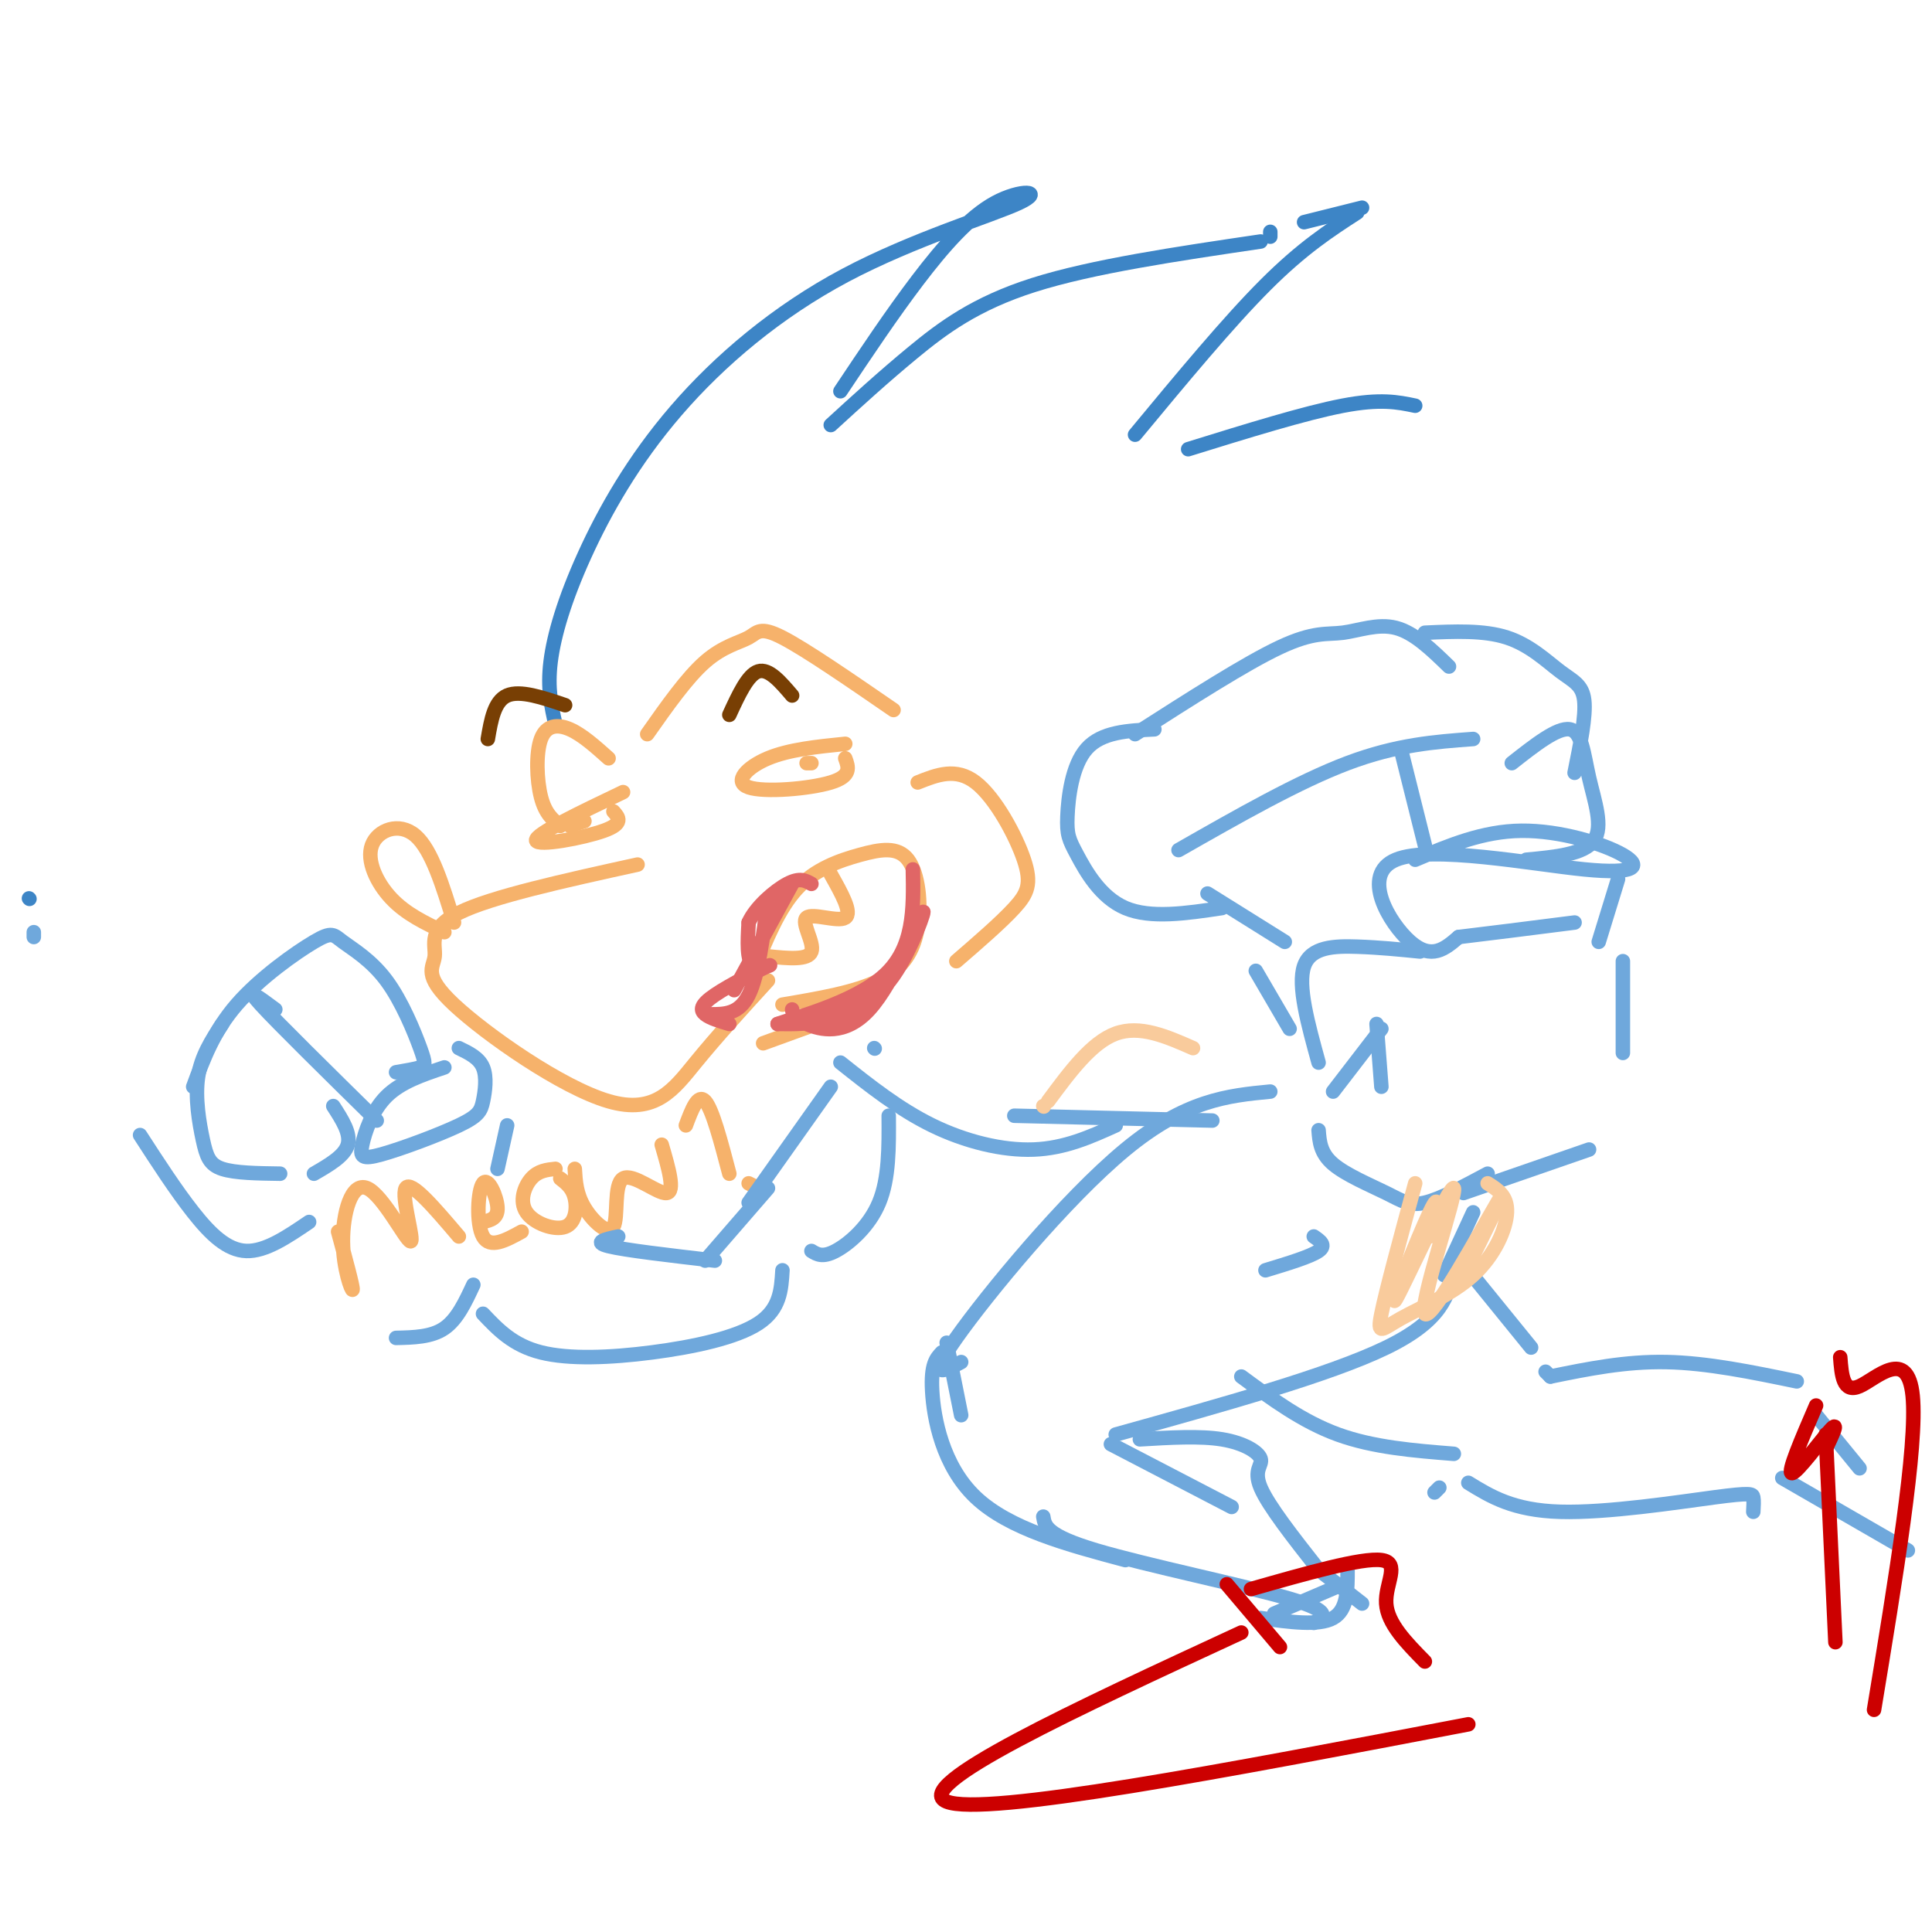 <svg viewBox='0 0 400 400' version='1.1' xmlns='http://www.w3.org/2000/svg' xmlns:xlink='http://www.w3.org/1999/xlink'><g fill='none' stroke='rgb(61,133,198)' stroke-width='3' stroke-linecap='round' stroke-linejoin='round'><path d='M115,150c-0.844,-3.717 -1.688,-7.433 -1,-13c0.688,-5.567 2.908,-12.984 7,-22c4.092,-9.016 10.055,-19.631 19,-30c8.945,-10.369 20.872,-20.491 35,-28c14.128,-7.509 30.457,-12.404 36,-15c5.543,-2.596 0.300,-2.891 -5,0c-5.300,2.891 -10.657,8.969 -16,16c-5.343,7.031 -10.671,15.016 -16,23'/><path d='M172,88c5.444,-4.978 10.889,-9.956 17,-15c6.111,-5.044 12.889,-10.156 25,-14c12.111,-3.844 29.556,-6.422 47,-9'/><path d='M263,49c0.000,0.000 0.000,-1.000 0,-1'/><path d='M270,46c0.000,0.000 12.000,-3.000 12,-3'/><path d='M281,44c-5.667,3.667 -11.333,7.333 -19,15c-7.667,7.667 -17.333,19.333 -27,31'/><path d='M246,93c12.083,-3.750 24.167,-7.500 32,-9c7.833,-1.500 11.417,-0.750 15,0'/><path d='M6,186c0.000,0.000 0.100,0.100 0.1,0.1'/></g>
<g fill='none' stroke='rgb(246,178,107)' stroke-width='3' stroke-linecap='round' stroke-linejoin='round'><path d='M116,171c-1.560,-1.274 -3.119,-2.548 -4,-6c-0.881,-3.452 -1.083,-9.083 0,-12c1.083,-2.917 3.452,-3.119 6,-2c2.548,1.119 5.274,3.560 8,6'/><path d='M134,152c4.125,-5.863 8.250,-11.726 12,-15c3.750,-3.274 7.125,-3.958 9,-5c1.875,-1.042 2.250,-2.440 7,0c4.750,2.440 13.875,8.720 23,15'/><path d='M132,179c-15.178,3.338 -30.356,6.677 -37,10c-6.644,3.323 -4.753,6.631 -5,9c-0.247,2.369 -2.633,3.800 4,10c6.633,6.200 22.286,17.169 32,20c9.714,2.831 13.490,-2.477 18,-8c4.510,-5.523 9.755,-11.262 15,-17'/><path d='M156,201c2.610,-6.454 5.221,-12.909 9,-17c3.779,-4.091 8.728,-5.820 13,-7c4.272,-1.180 7.867,-1.811 10,1c2.133,2.811 2.805,9.065 2,14c-0.805,4.935 -3.087,8.553 -8,11c-4.913,2.447 -12.456,3.724 -20,5'/><path d='M159,198c4.173,0.423 8.345,0.845 9,-1c0.655,-1.845 -2.208,-5.958 -1,-7c1.208,-1.042 6.488,0.988 8,0c1.512,-0.988 -0.744,-4.994 -3,-9'/><path d='M190,162c3.952,-1.577 7.905,-3.155 12,0c4.095,3.155 8.333,11.042 10,16c1.667,4.958 0.762,6.988 -2,10c-2.762,3.012 -7.381,7.006 -12,11'/><path d='M158,216c0.000,0.000 11.000,-4.000 11,-4'/><path d='M175,154c-5.821,0.589 -11.643,1.179 -16,3c-4.357,1.821 -7.250,4.875 -4,6c3.250,1.125 12.643,0.321 17,-1c4.357,-1.321 3.679,-3.161 3,-5'/><path d='M167,158c0.000,0.000 1.000,0.000 1,0'/><path d='M129,164c-9.111,4.356 -18.222,8.711 -18,10c0.222,1.289 9.778,-0.489 14,-2c4.222,-1.511 3.111,-2.756 2,-4'/><path d='M118,171c0.000,0.000 3.000,-1.000 3,-1'/><path d='M92,193c-3.976,-1.881 -7.952,-3.762 -11,-7c-3.048,-3.238 -5.167,-7.833 -4,-11c1.167,-3.167 5.619,-4.905 9,-2c3.381,2.905 5.690,10.452 8,18'/><path d='M70,255c1.566,5.753 3.132,11.507 3,12c-0.132,0.493 -1.964,-4.274 -2,-10c-0.036,-5.726 1.722,-12.411 5,-11c3.278,1.411 8.075,10.918 9,11c0.925,0.082 -2.021,-9.262 -1,-11c1.021,-1.738 6.011,4.131 11,10'/><path d='M100,253c1.560,-0.369 3.119,-0.738 3,-3c-0.119,-2.262 -1.917,-6.417 -3,-5c-1.083,1.417 -1.452,8.405 0,11c1.452,2.595 4.726,0.798 8,-1'/><path d='M115,242c-1.778,0.185 -3.557,0.370 -5,2c-1.443,1.630 -2.552,4.705 -1,7c1.552,2.295 5.764,3.810 8,3c2.236,-0.810 2.496,-3.946 2,-6c-0.496,-2.054 -1.748,-3.027 -3,-4'/><path d='M119,242c0.153,2.585 0.306,5.171 2,8c1.694,2.829 4.928,5.903 6,4c1.072,-1.903 -0.019,-8.781 2,-10c2.019,-1.219 7.148,3.223 9,3c1.852,-0.223 0.426,-5.112 -1,-10'/><path d='M142,233c1.250,-3.333 2.500,-6.667 4,-5c1.500,1.667 3.250,8.333 5,15'/><path d='M155,245c0.000,0.000 2.000,1.000 2,1'/></g>
<g fill='none' stroke='rgb(111,168,220)' stroke-width='3' stroke-linecap='round' stroke-linejoin='round'><path d='M239,151c-5.451,0.260 -10.903,0.520 -14,4c-3.097,3.480 -3.841,10.180 -4,14c-0.159,3.820 0.265,4.759 2,8c1.735,3.241 4.781,8.783 10,11c5.219,2.217 12.609,1.108 20,0'/><path d='M235,152c11.470,-7.345 22.940,-14.690 30,-18c7.060,-3.310 9.708,-2.583 13,-3c3.292,-0.417 7.226,-1.976 11,-1c3.774,0.976 7.387,4.488 11,8'/><path d='M244,176c12.417,-7.083 24.833,-14.167 35,-18c10.167,-3.833 18.083,-4.417 26,-5'/><path d='M295,131c6.101,-0.280 12.202,-0.560 17,1c4.798,1.560 8.292,4.958 11,7c2.708,2.042 4.631,2.726 5,6c0.369,3.274 -0.815,9.137 -2,15'/><path d='M290,155c0.000,0.000 5.000,20.000 5,20'/><path d='M313,158c4.732,-3.726 9.464,-7.452 12,-7c2.536,0.452 2.875,5.083 4,10c1.125,4.917 3.036,10.119 1,13c-2.036,2.881 -8.018,3.440 -14,4'/><path d='M293,178c6.996,-2.958 13.992,-5.916 22,-6c8.008,-0.084 17.027,2.707 21,5c3.973,2.293 2.900,4.089 -8,3c-10.900,-1.089 -31.627,-5.062 -39,-2c-7.373,3.062 -1.392,13.161 3,17c4.392,3.839 7.196,1.420 10,-1'/><path d='M302,194c5.667,-0.667 14.833,-1.833 24,-3'/><path d='M335,182c0.000,0.000 -4.000,13.000 -4,13'/><path d='M294,197c-4.200,-0.422 -8.400,-0.844 -13,-1c-4.600,-0.156 -9.600,-0.044 -11,4c-1.400,4.044 0.800,12.022 3,20'/><path d='M276,226c0.000,0.000 10.000,-13.000 10,-13'/><path d='M285,212c0.000,0.000 1.000,13.000 1,13'/><path d='M273,234c0.185,2.375 0.369,4.750 3,7c2.631,2.250 7.708,4.375 11,6c3.292,1.625 4.798,2.750 8,2c3.202,-0.750 8.101,-3.375 13,-6'/><path d='M303,247c0.000,0.000 26.000,-9.000 26,-9'/><path d='M336,199c0.000,0.000 0.000,19.000 0,19'/><path d='M181,217c0.000,0.000 0.100,0.100 0.1,0.1'/><path d='M174,220c6.067,4.822 12.133,9.644 19,13c6.867,3.356 14.533,5.244 21,5c6.467,-0.244 11.733,-2.622 17,-5'/><path d='M250,185c0.000,0.000 16.000,10.000 16,10'/><path d='M210,231c0.000,0.000 41.000,1.000 41,1'/><path d='M260,201c0.000,0.000 7.000,12.000 7,12'/><path d='M263,226c-8.756,0.844 -17.511,1.689 -30,12c-12.489,10.311 -28.711,30.089 -35,39c-6.289,8.911 -2.644,6.956 1,5'/><path d='M196,278c0.000,0.000 3.000,15.000 3,15'/><path d='M231,297c22.167,-6.167 44.333,-12.333 56,-18c11.667,-5.667 12.833,-10.833 14,-16'/><path d='M305,251c0.000,0.000 -6.000,13.000 -6,13'/><path d='M272,256c1.333,0.917 2.667,1.833 1,3c-1.667,1.167 -6.333,2.583 -11,4'/><path d='M195,280c-1.156,1.222 -2.311,2.444 -2,8c0.311,5.556 2.089,15.444 9,22c6.911,6.556 18.956,9.778 31,13'/><path d='M230,299c0.000,0.000 25.000,13.000 25,13'/><path d='M236,298c6.208,-0.375 12.417,-0.750 17,0c4.583,0.750 7.542,2.625 8,4c0.458,1.375 -1.583,2.250 0,6c1.583,3.750 6.792,10.375 12,17'/><path d='M216,314c0.311,1.956 0.622,3.911 11,7c10.378,3.089 30.822,7.311 40,10c9.178,2.689 7.089,3.844 5,5'/><path d='M273,325c0.000,0.000 9.000,7.000 9,7'/><path d='M261,335c6.000,0.833 12.000,1.667 15,0c3.000,-1.667 3.000,-5.833 3,-10'/><path d='M271,331c-4.083,1.750 -8.167,3.500 -7,3c1.167,-0.500 7.583,-3.250 14,-6'/><path d='M304,263c0.000,0.000 13.000,16.000 13,16'/><path d='M257,285c6.333,4.667 12.667,9.333 20,12c7.333,2.667 15.667,3.333 24,4'/><path d='M320,284c0.000,0.000 1.000,1.000 1,1'/><path d='M321,285c7.750,-1.583 15.500,-3.167 24,-3c8.500,0.167 17.750,2.083 27,4'/><path d='M297,309c0.000,0.000 1.000,-1.000 1,-1'/><path d='M304,307c4.649,2.857 9.298,5.714 19,6c9.702,0.286 24.458,-2.000 32,-3c7.542,-1.000 7.869,-0.714 8,0c0.131,0.714 0.065,1.857 0,3'/><path d='M369,306c0.000,0.000 26.000,15.000 26,15'/><path d='M376,293c0.000,0.000 9.000,11.000 9,11'/><path d='M172,225c0.000,0.000 -17.000,24.000 -17,24'/><path d='M184,231c0.044,6.489 0.089,12.978 -2,18c-2.089,5.022 -6.311,8.578 -9,10c-2.689,1.422 -3.844,0.711 -5,0'/><path d='M40,225c2.115,-5.750 4.231,-11.499 9,-17c4.769,-5.501 12.192,-10.753 16,-13c3.808,-2.247 4.001,-1.489 6,0c1.999,1.489 5.804,3.708 9,8c3.196,4.292 5.784,10.655 7,14c1.216,3.345 1.062,3.670 0,4c-1.062,0.330 -3.031,0.665 -5,1'/><path d='M57,209c-3.250,-2.417 -6.500,-4.833 -3,-1c3.500,3.833 13.750,13.917 24,24'/><path d='M46,212c-2.179,3.351 -4.357,6.702 -5,11c-0.643,4.298 0.250,9.542 1,13c0.750,3.458 1.357,5.131 4,6c2.643,0.869 7.321,0.935 12,1'/><path d='M69,229c1.833,2.833 3.667,5.667 3,8c-0.667,2.333 -3.833,4.167 -7,6'/><path d='M29,235c3.711,5.733 7.422,11.467 11,16c3.578,4.533 7.022,7.867 11,8c3.978,0.133 8.489,-2.933 13,-6'/><path d='M92,221c-4.504,1.506 -9.008,3.011 -12,6c-2.992,2.989 -4.472,7.461 -5,10c-0.528,2.539 -0.103,3.144 4,2c4.103,-1.144 11.883,-4.039 16,-6c4.117,-1.961 4.570,-2.990 5,-5c0.430,-2.010 0.837,-5.003 0,-7c-0.837,-1.997 -2.919,-2.999 -5,-4'/><path d='M105,233c0.000,0.000 -2.000,9.000 -2,9'/><path d='M82,277c3.667,-0.083 7.333,-0.167 10,-2c2.667,-1.833 4.333,-5.417 6,-9'/><path d='M100,272c3.095,3.268 6.190,6.536 12,8c5.810,1.464 14.333,1.125 23,0c8.667,-1.125 17.476,-3.036 22,-6c4.524,-2.964 4.762,-6.982 5,-11'/><path d='M128,256c-2.667,0.583 -5.333,1.167 -2,2c3.333,0.833 12.667,1.917 22,3'/><path d='M146,261c0.000,0.000 13.000,-15.000 13,-15'/><path d='M7,194c0.000,0.000 0.000,-1.000 0,-1'/></g>
<g fill='none' stroke='rgb(249,203,156)' stroke-width='3' stroke-linecap='round' stroke-linejoin='round'><path d='M216,229c0.000,0.000 0.100,0.100 0.1,0.1'/><path d='M217,228c4.500,-6.083 9.000,-12.167 14,-14c5.000,-1.833 10.500,0.583 16,3'/><path d='M293,245c-3.019,11.120 -6.038,22.239 -7,27c-0.962,4.761 0.134,3.163 4,1c3.866,-2.163 10.502,-4.890 15,-9c4.498,-4.110 6.856,-9.603 7,-13c0.144,-3.397 -1.928,-4.699 -4,-6'/><path d='M296,256c1.241,-5.116 2.481,-10.232 0,-5c-2.481,5.232 -8.684,20.814 -7,18c1.684,-2.814 11.256,-24.022 12,-23c0.744,1.022 -7.338,24.275 -6,26c1.338,1.725 12.097,-18.079 15,-23c2.903,-4.921 -2.048,5.039 -7,15'/><path d='M303,264c-1.167,2.333 -0.583,0.667 0,-1'/></g>
<g fill='none' stroke='rgb(204,0,0)' stroke-width='3' stroke-linecap='round' stroke-linejoin='round'><path d='M254,328c0.000,0.000 11.000,13.000 11,13'/><path d='M259,329c11.467,-3.267 22.933,-6.533 27,-6c4.067,0.533 0.733,4.867 1,9c0.267,4.133 4.133,8.067 8,12'/><path d='M257,338c-34.417,15.917 -68.833,31.833 -61,35c7.833,3.167 57.917,-6.417 108,-16'/><path d='M376,291c-3.022,7.000 -6.044,14.000 -5,14c1.044,0.000 6.156,-7.000 8,-9c1.844,-2.000 0.422,1.000 -1,4'/><path d='M378,297c0.000,0.000 2.000,43.000 2,43'/><path d='M381,281c0.289,3.756 0.578,7.511 4,6c3.422,-1.511 9.978,-8.289 11,2c1.022,10.289 -3.489,37.644 -8,65'/></g>
<g fill='none' stroke='rgb(120,63,4)' stroke-width='3' stroke-linecap='round' stroke-linejoin='round'><path d='M151,148c1.917,-4.167 3.833,-8.333 6,-9c2.167,-0.667 4.583,2.167 7,5'/><path d='M101,153c0.667,-3.917 1.333,-7.833 4,-9c2.667,-1.167 7.333,0.417 12,2'/></g>
<g fill='none' stroke='rgb(224,102,102)' stroke-width='3' stroke-linecap='round' stroke-linejoin='round'><path d='M151,212c-1.984,-0.589 -3.968,-1.177 -5,-2c-1.032,-0.823 -1.112,-1.880 2,-4c3.112,-2.120 9.415,-5.301 11,-6c1.585,-0.699 -1.547,1.086 -3,0c-1.453,-1.086 -1.226,-5.043 -1,-9'/><path d='M155,191c1.400,-3.178 5.400,-6.622 8,-8c2.600,-1.378 3.800,-0.689 5,0'/><path d='M164,183c0.000,0.000 -12.000,22.000 -12,22'/><path d='M159,186c-1.000,8.000 -2.000,16.000 -4,20c-2.000,4.000 -5.000,4.000 -8,4'/><path d='M164,209c0.155,0.914 0.310,1.828 3,3c2.690,1.172 7.914,2.601 13,-3c5.086,-5.601 10.033,-18.233 11,-20c0.967,-1.767 -2.047,7.332 -6,13c-3.953,5.668 -8.844,7.905 -13,9c-4.156,1.095 -7.578,1.047 -11,1'/><path d='M161,212c2.911,-1.089 15.689,-4.311 22,-10c6.311,-5.689 6.156,-13.844 6,-22'/></g>
</svg>